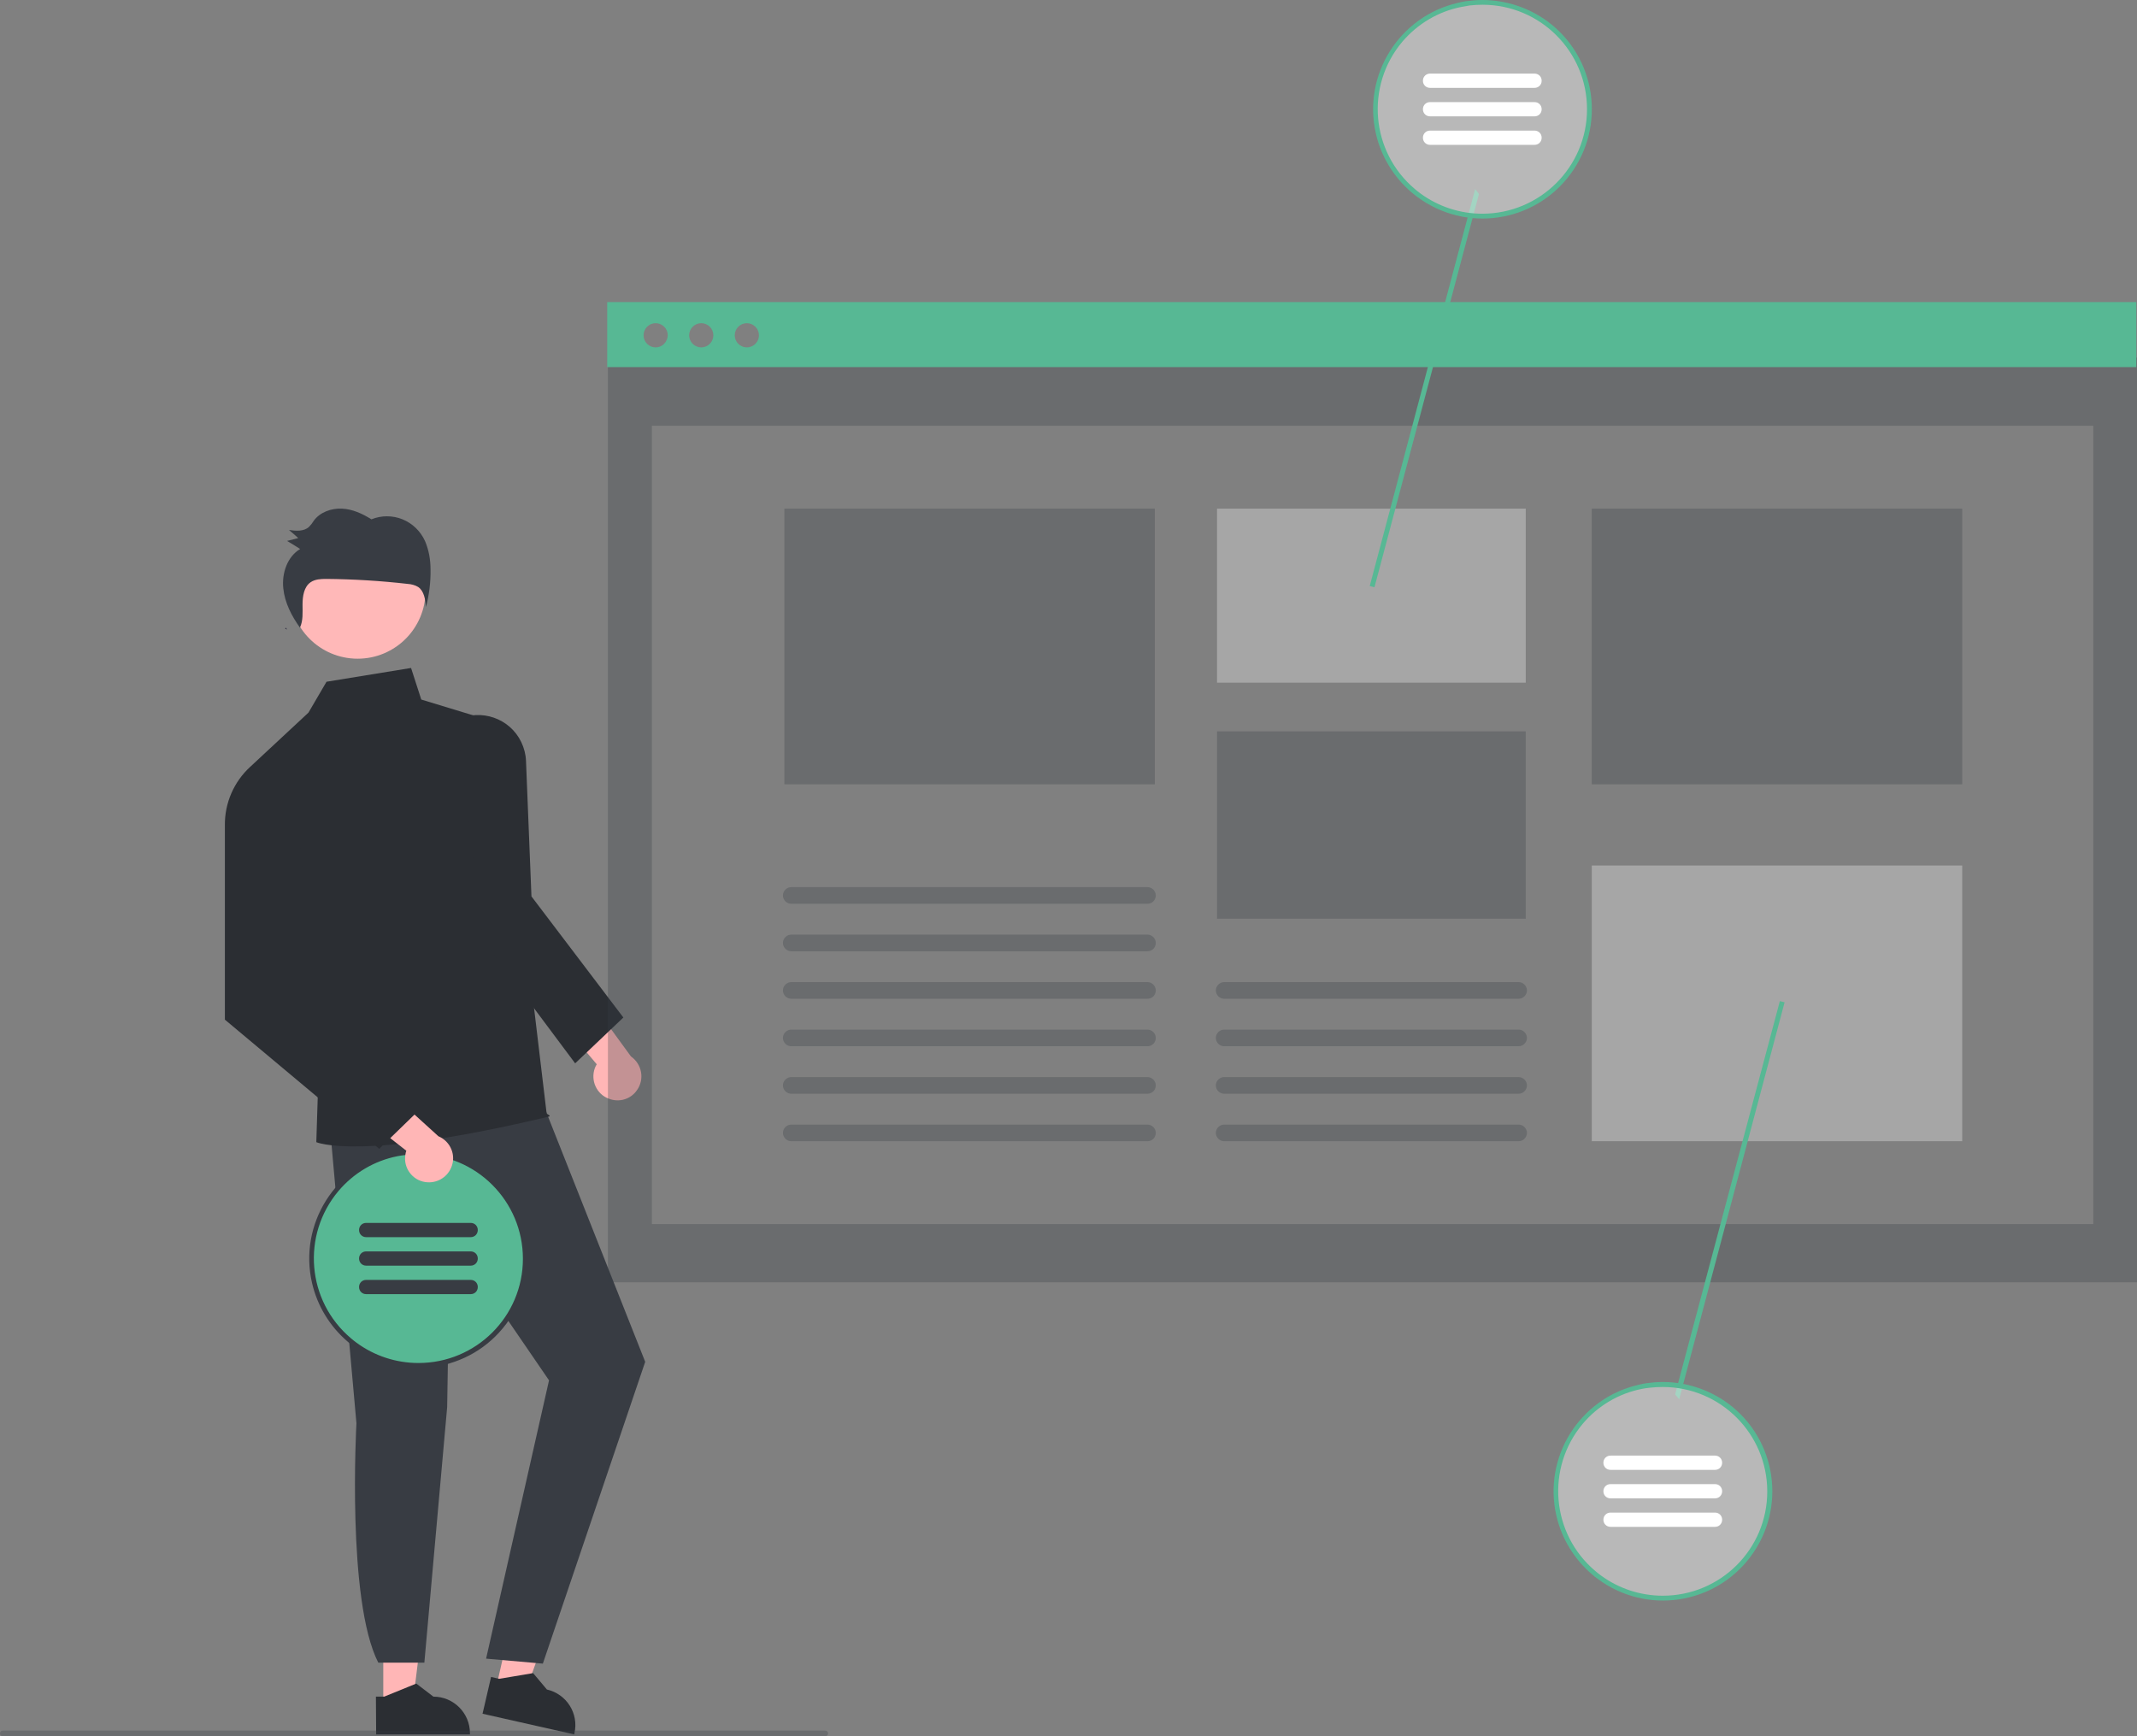 <?xml version="1.0" encoding="utf-8"?>
<!-- Generator: Adobe Illustrator 27.4.1, SVG Export Plug-In . SVG Version: 6.00 Build 0)  -->
<svg version="1.1" id="Laag_1" xmlns="http://www.w3.org/2000/svg" xmlns:xlink="http://www.w3.org/1999/xlink" x="0px" y="0px"
	 viewBox="0 0 899.9 731.2" style="enable-background:new 0 0 899.9 731.2;" xml:space="preserve">
<rect x="0" y="0" width="899.9" height="731.2" fill="#808080" stroke="none"/>
<style type="text/css">
	.st0{fill:#FFB6B6;}
	.st1{fill:#2B2E33;}
	.st2{fill:#383C43;}
	.st3{fill:#FFB8B8;}
	.st4{fill:#2F2E41;}
	.st5{fill:#57B894;}
	.st6{opacity:0.3;fill:#383C43;}
	.st7{opacity:0.3;fill:#FFFFFF;}
	.st8{opacity:0.5;fill:#F0F0F0;}
	.st9{fill:#FFFFFF;}
</style>
<path class="st0" d="M256.4,462.7c-5.2-1.9-7.8-7.7-5.9-12.9c0.2-0.6,0.5-1.1,0.8-1.6l-23.1-27.3l18.4-2.2l19.1,26.2
	c4.6,3.2,5.8,9.5,2.6,14.1C265.7,462.9,260.8,464.4,256.4,462.7z"/>
<polygon class="st0" points="161.4,718.5 173.7,718.5 179.5,671.2 161.4,671.2 "/>
<path class="st1" d="M158.3,714.5l3.5,0l13.5-5.5l7.2,5.5h0c8.5,0,15.4,6.9,15.4,15.4v0.5l-39.5,0L158.3,714.5z"/>
<polygon class="st0" points="208.9,710.8 220.9,713.5 237,668.6 219.4,664.6 "/>
<path class="st1" d="M206.8,706.2l3.4,0.8l14.3-2.4l5.8,6.9l0,0c8.3,1.9,13.5,10.1,11.6,18.4l-0.1,0.5l-38.6-8.7L206.8,706.2z"/>
<path class="st2" d="M139,475.2l11.1,124.2c0,0-4.2,74.6,9.2,100.8h19.4l9.6-107.6l1.2-72.2l41.7,60.9l-26.5,117.2l23.9,2.1
	l43.1-127.1l-47.3-119.4L139,475.2z"/>
<circle class="st3" cx="150.6" cy="248.8" r="28.6"/>
<path class="st1" d="M210.6,304.7l-33.2-10.1l-4.3-13.3l-35.6,5.8l-7.6,13l-24.5,22.8l28.7,129.8l-0.9,28.3c0,0,18.4,8.3,98-10.8
	c1-0.2-1-1.2-1-1.2L210.6,304.7z"/>
<path class="st1" d="M242.2,447.8l-38.9-52.1l-11-92.4l0.3-0.2c10-4.8,22.1-0.6,26.9,9.4c1.2,2.5,1.9,5.2,2,7.9l2.3,57.1l38.7,51
	L242.2,447.8z"/>
<path class="st4" d="M120.9,265.1c-0.2-0.3-0.4-0.5-0.6-0.8c-0.1,0.2-0.1,0.3-0.2,0.5L120.9,265.1z"/>
<path class="st2" d="M179,227.9c-1.9-4.2-5.3-7.5-9.5-9.2c-4.2-1.7-8.9-1.7-13.1,0c-3.8-2.4-8-4.3-12.4-4.5s-9.1,1.4-11.8,5
	c-0.6,1-1.3,1.9-2.1,2.7c-2.2,2-5.5,1.7-8.4,1.3c1.3,1.1,2.6,2.2,3.9,3.4c-1.6,0.4-3.2,0.8-4.7,1.2c1.8,1.1,3.7,2.2,5.5,3.4
	c-5.4,3.2-7.8,10.2-7.1,16.6c0.6,6,3.5,11.6,7,16.5c1.4-2.9,1.1-6.4,1.1-9.7c0-3.5,0.6-7.5,3.4-9.4c1.9-1.3,4.3-1.4,6.6-1.4
	c11.5,0.1,22.9,0.8,34.3,2.1c1.5,0.1,3.1,0.5,4.4,1.3c2.5,1.7,3,5.3,3.3,8.4c1.3-5.1,2-10.4,1.9-15.7
	C181.3,235.7,180.6,231.7,179,227.9z"/>
<circle class="st5" cx="176.2" cy="530" r="45"/>
<path class="st2" d="M176.2,484c-2.3,0-4.6,0.2-6.9,0.5c-1.2,0.2-2.3,0.4-3.4,0.7c-24.7,5.7-40.2,30.4-34.5,55.1
	c2.2,9.6,7.5,18.3,15,24.7c0.8,0.7,1.5,1.3,2.4,1.9c20.4,15.2,49.2,11,64.4-9.4c15.2-20.4,11-49.2-9.4-64.4
	C195.8,487.2,186.1,484,176.2,484L176.2,484z M176.2,574c-9.4,0-18.5-3-26-8.5c-0.8-0.6-1.6-1.2-2.4-1.9
	c-18.6-15.7-20.9-43.4-5.3-62c6.4-7.6,15.2-12.8,24.9-14.7c1.1-0.2,2.2-0.4,3.4-0.5c1.8-0.2,3.6-0.3,5.4-0.3c24.3,0,44,19.7,44,44
	S200.5,574,176.2,574L176.2,574L176.2,574z"/>
<path class="st2" d="M198.2,521h-44c-1.7,0-3-1.3-3-3l0,0c0-1.7,1.3-3,3-3h44c1.7,0,3,1.3,3,3l0,0C201.2,519.7,199.9,521,198.2,521z
	"/>
<path class="st2" d="M198.2,533h-44c-1.7,0-3-1.3-3-3l0,0c0-1.7,1.3-3,3-3h44c1.7,0,3,1.3,3,3l0,0C201.2,531.7,199.9,533,198.2,533z
	"/>
<path class="st2" d="M198.2,545h-44c-1.7,0-3-1.3-3-3l0,0c0-1.7,1.3-3,3-3h44c1.7,0,3,1.3,3,3l0,0C201.2,543.7,199.9,545,198.2,545z
	"/>
<path class="st0" d="M179.1,497.8c-5.5-0.8-9.3-6-8.4-11.5c0.1-0.6,0.2-1.2,0.4-1.7l-28.1-22l17.6-5.9l24,21.8
	c5.2,2.2,7.6,8.1,5.4,13.2C188.2,496,183.7,498.5,179.1,497.8L179.1,497.8z"/>
<path class="st1" d="M122.7,322.5l-17.3,0.4c-6.9,6.3-10.8,15.3-10.7,24.6v81.9l65,54.4l21-20.4l-48.4-52.7L122.7,322.5z"/>
<path class="st6" d="M256,150.6v389.4h643.9V150.6H256z M881.5,515.5h-607V179.3h607V515.5z"/>
<path class="st5" d="M255.7,127.2v27.4h643.9v-27.4H255.7z M276.1,146.3c-2.8,0-5.1-2.3-5.1-5.1c0-2.8,2.3-5.1,5.1-5.1
	c2.8,0,5.1,2.3,5.1,5.1C281.1,144,278.9,146.3,276.1,146.3z M295.3,146.3c-2.8,0-5.1-2.3-5.1-5.1c0-2.8,2.3-5.1,5.1-5.1
	c2.8,0,5.1,2.3,5.1,5.1C300.4,144,298.1,146.3,295.3,146.3z M314.5,146.3c-2.8,0-5.1-2.3-5.1-5.1c0-2.8,2.3-5.1,5.1-5.1
	c2.8,0,5.1,2.3,5.1,5.1C319.6,144,317.3,146.3,314.5,146.3z"/>
<rect x="512.5" y="214.2" class="st7" width="130" height="73.3"/>
<rect x="512.5" y="308" class="st6" width="130" height="78.9"/>
<rect x="670.3" y="214.2" class="st6" width="156" height="116.1"/>
<rect x="670.3" y="364.5" class="st7" width="156" height="116.1"/>
<rect x="330.3" y="214.2" class="st6" width="156" height="116.1"/>
<polygon class="st5" points="621.2,79.6 576.8,246.8 578.8,247.3 622.8,81.7 "/>
<polygon class="st5" points="749.5,421.6 705.4,587.2 707.1,589.3 751.5,422.1 "/>
<path class="st6" d="M483.2,400.6h-150c-1.9,0-3.5-1.6-3.5-3.5s1.6-3.5,3.5-3.5h150c1.9,0,3.5,1.6,3.5,3.5S485.2,400.6,483.2,400.6z
	"/>
<path class="st6" d="M483.2,380.6h-150c-1.9,0-3.5-1.6-3.5-3.5s1.6-3.5,3.5-3.5h150c1.9,0,3.5,1.6,3.5,3.5S485.2,380.6,483.2,380.6z
	"/>
<path class="st6" d="M483.2,420.6h-150c-1.9,0-3.5-1.6-3.5-3.5s1.6-3.5,3.5-3.5h150c1.9,0,3.5,1.6,3.5,3.5S485.2,420.6,483.2,420.6z
	"/>
<path class="st6" d="M483.2,440.6h-150c-1.9,0-3.5-1.6-3.5-3.5s1.6-3.5,3.5-3.5h150c1.9,0,3.5,1.6,3.5,3.5S485.2,440.6,483.2,440.6z
	"/>
<path class="st6" d="M483.2,460.6h-150c-1.9,0-3.5-1.6-3.5-3.5s1.6-3.5,3.5-3.5h150c1.9,0,3.5,1.6,3.5,3.5S485.2,460.6,483.2,460.6z
	"/>
<path class="st6" d="M483.2,480.6h-150c-1.9,0-3.5-1.6-3.5-3.5s1.6-3.5,3.5-3.5h150c1.9,0,3.5,1.6,3.5,3.5S485.2,480.6,483.2,480.6z
	"/>
<path class="st6" d="M639.5,420.6h-124c-1.9,0-3.5-1.6-3.5-3.5s1.6-3.5,3.5-3.5h124c1.9,0,3.5,1.6,3.5,3.5S641.4,420.6,639.5,420.6z
	"/>
<path class="st6" d="M639.5,440.6h-124c-1.9,0-3.5-1.6-3.5-3.5s1.6-3.5,3.5-3.5h124c1.9,0,3.5,1.6,3.5,3.5S641.4,440.6,639.5,440.6z
	"/>
<path class="st6" d="M639.5,460.6h-124c-1.9,0-3.5-1.6-3.5-3.5s1.6-3.5,3.5-3.5h124c1.9,0,3.5,1.6,3.5,3.5S641.4,460.6,639.5,460.6z
	"/>
<path class="st6" d="M639.5,480.6h-124c-1.9,0-3.5-1.6-3.5-3.5s1.6-3.5,3.5-3.5h124c1.9,0,3.5,1.6,3.5,3.5S641.4,480.6,639.5,480.6z
	"/>
<circle class="st8" cx="624.2" cy="46" r="45"/>
<path class="st5" d="M624.2,0c-2.3,0-4.6,0.2-6.9,0.5c-1.2,0.2-2.3,0.4-3.4,0.7c-24.7,5.7-40.2,30.4-34.5,55.1
	c2.2,9.6,7.5,18.3,15,24.7c0.8,0.6,1.5,1.3,2.4,1.9c20.4,15.2,49.2,11,64.4-9.4s11-49.2-9.4-64.4C643.8,3.2,634.1,0,624.2,0L624.2,0
	z M624.2,90c-9.4,0-18.5-3-26-8.5c-0.8-0.6-1.6-1.2-2.4-1.9c-18.6-15.7-20.9-43.4-5.3-62C597,10,605.7,4.8,615.5,2.9
	c1.1-0.2,2.2-0.4,3.4-0.6c1.8-0.2,3.6-0.3,5.4-0.3c24.3,0,44,19.7,44,44S648.5,90,624.2,90L624.2,90z"/>
<path class="st9" d="M646.2,37h-44c-1.7,0-3-1.3-3-3l0,0c0-1.7,1.3-3,3-3h44c1.7,0,3,1.3,3,3l0,0C649.2,35.7,647.9,37,646.2,37z"/>
<path class="st9" d="M646.2,49h-44c-1.7,0-3-1.3-3-3l0,0c0-1.7,1.3-3,3-3h44c1.7,0,3,1.3,3,3l0,0C649.2,47.7,647.9,49,646.2,49z"/>
<path class="st9" d="M646.2,61h-44c-1.7,0-3-1.3-3-3l0,0c0-1.7,1.3-3,3-3h44c1.7,0,3,1.3,3,3l0,0C649.2,59.7,647.9,61,646.2,61z"/>
<circle class="st8" cx="700.2" cy="628" r="45"/>
<path class="st5" d="M700.2,582c-2.3,0-4.6,0.2-6.9,0.5c-1.2,0.2-2.3,0.4-3.4,0.7c-24.7,5.7-40.2,30.4-34.5,55.1
	c2.2,9.6,7.5,18.3,15,24.7c0.8,0.7,1.5,1.3,2.4,1.9c20.4,15.2,49.2,11,64.4-9.4c15.2-20.4,11-49.2-9.4-64.4
	C719.8,585.2,710.1,582,700.2,582z M700.2,672c-9.4,0-18.5-3-26-8.5c-0.8-0.6-1.6-1.2-2.4-1.9c-18.6-15.7-20.9-43.4-5.3-62
	c6.4-7.6,15.2-12.8,24.9-14.7c1.1-0.2,2.2-0.4,3.4-0.5c1.8-0.2,3.6-0.3,5.4-0.3c24.3,0,44,19.7,44,44S724.5,672,700.2,672L700.2,672
	z"/>
<path class="st9" d="M722.2,619h-44c-1.7,0-3-1.3-3-3l0,0c0-1.7,1.3-3,3-3h44c1.7,0,3,1.3,3,3l0,0C725.2,617.7,723.9,619,722.2,619z
	"/>
<path class="st9" d="M722.2,631h-44c-1.7,0-3-1.3-3-3l0,0c0-1.7,1.3-3,3-3h44c1.7,0,3,1.3,3,3l0,0C725.2,629.7,723.9,631,722.2,631z
	"/>
<path class="st9" d="M722.2,643h-44c-1.7,0-3-1.3-3-3l0,0c0-1.7,1.3-3,3-3h44c1.7,0,3,1.3,3,3l0,0C725.2,641.7,723.9,643,722.2,643z
	"/>
<path class="st6" d="M347.5,731.2H1.2c-0.7,0-1.2-0.5-1.2-1.2c0-0.7,0.5-1.2,1.2-1.2h346.3c0.7,0,1.2,0.5,1.2,1.2
	C348.7,730.7,348.1,731.2,347.5,731.2z"/>
</svg>
